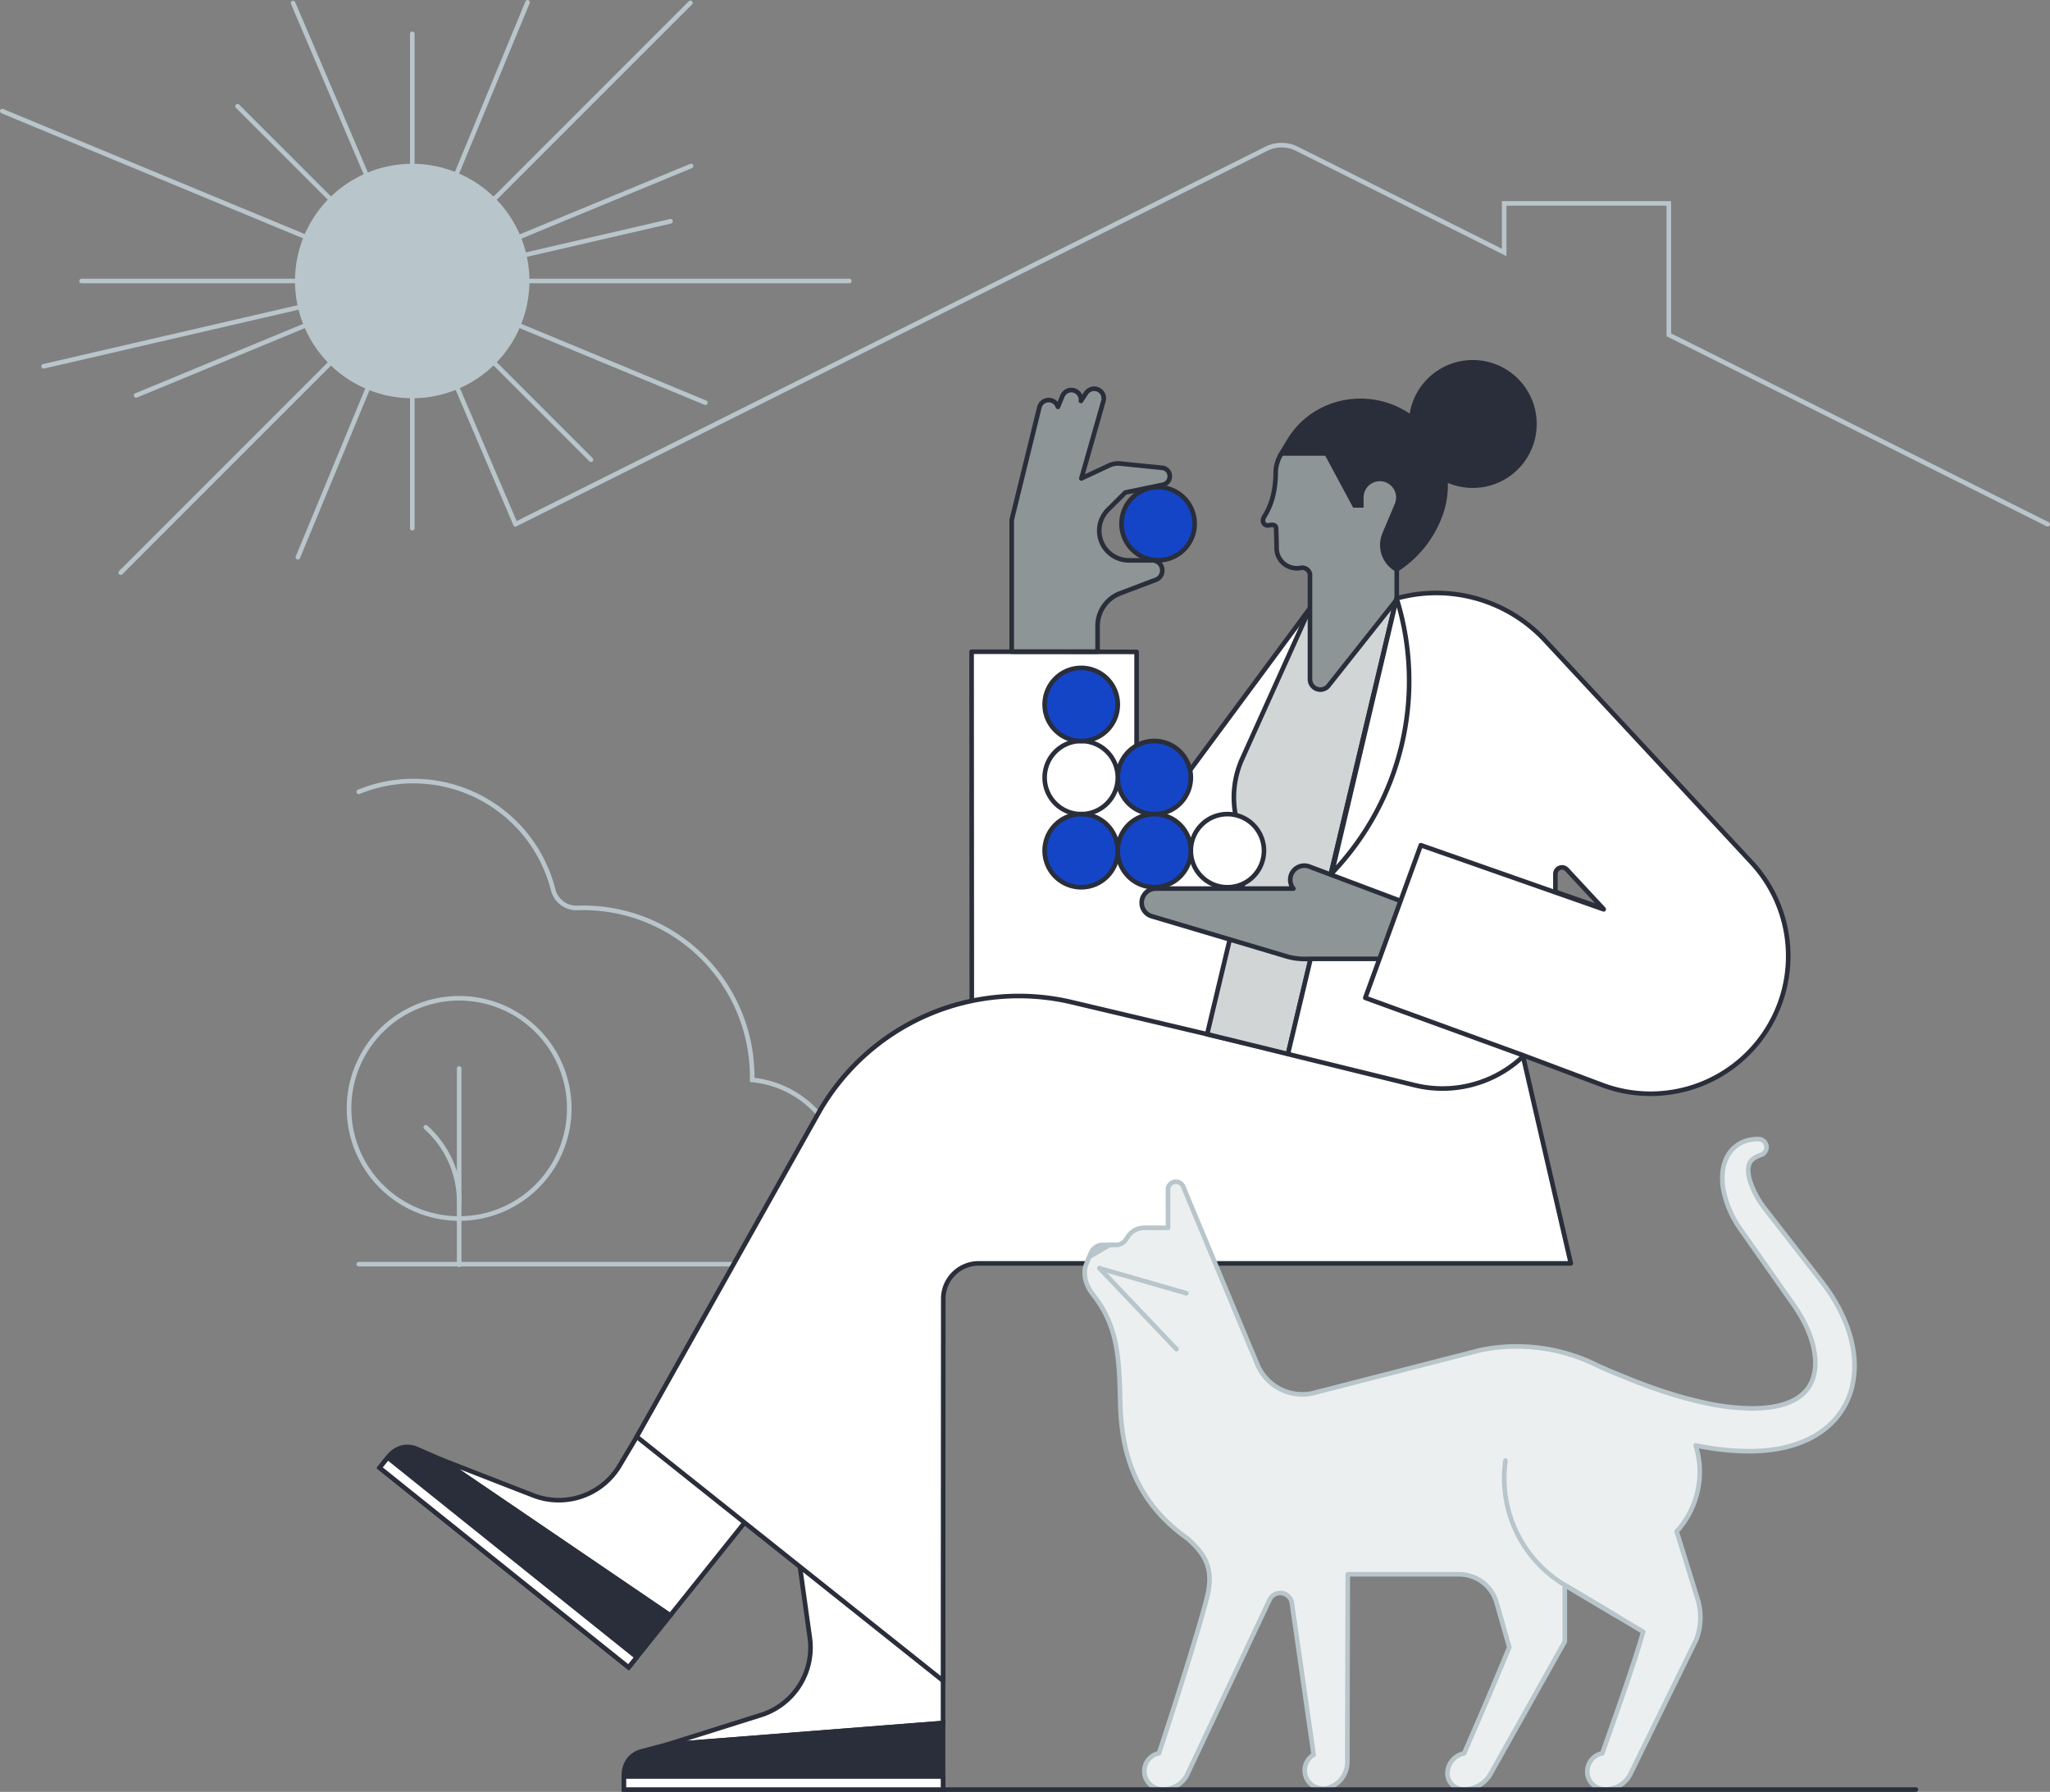 <svg xmlns="http://www.w3.org/2000/svg" viewBox="0 0 892 779.55"><rect x="0" y="0" width="892" height="779.55" fill="#808080" stroke="none"/><defs><style>.cls-1,.cls-12{fill:none;}.cls-1,.cls-11,.cls-5,.cls-6{stroke:#b8c5ca;}.cls-1,.cls-11,.cls-12,.cls-4,.cls-5,.cls-7,.cls-8{stroke-linecap:round;}.cls-1,.cls-3,.cls-5,.cls-6,.cls-9{stroke-miterlimit:10;}.cls-1,.cls-10,.cls-11,.cls-12,.cls-2,.cls-3,.cls-4,.cls-5,.cls-6,.cls-7,.cls-8,.cls-9{stroke-width:2px;}.cls-2,.cls-4,.cls-5{fill:#fff;}.cls-10,.cls-12,.cls-2,.cls-3,.cls-4,.cls-7,.cls-8,.cls-9{stroke:#292e3a;}.cls-10,.cls-11,.cls-12,.cls-2,.cls-4,.cls-7,.cls-8{stroke-linejoin:round;}.cls-3{fill:#292e3a;}.cls-6{fill:#b8c5ca;}.cls-7{fill:#d1d5d6;}.cls-8{fill:#1445c7;}.cls-10,.cls-9{fill:#8e9596;}.cls-11{fill:#eceff0;}</style></defs><title>we-are-wlth-header</title><g id="Layer_2" data-name="Layer 2"><g id="Layer_1-2" data-name="Layer 1"><path class="cls-1" d="M247.7,482.2a47.91,47.91,0,1,1-47.91-47.9A47.91,47.91,0,0,1,247.7,482.2Z"/><path class="cls-1" d="M199.79,550.25V522.74a43.31,43.31,0,0,0-14.52-32.31"/><line class="cls-1" x1="199.79" y1="522.74" x2="199.79" y2="464.85"/><path class="cls-1" d="M361.39,492.12a43.74,43.74,0,0,0-34.11-22.3A73.51,73.51,0,0,0,251.2,395a10.46,10.46,0,0,1-10.5-7.87,62.73,62.73,0,0,0-84.61-42.63"/><path class="cls-2" d="M285.45,611l-15.88,26.66A30.77,30.77,0,0,1,232,650.56L192,635l99.64,67.79L360.36,617Z"/><path class="cls-3" d="M192,635l-10.67-4.66a10,10,0,0,0-6.47-.55,11,11,0,0,0-5.67,3.76l-4,5h0l108.35,86.85,18.11-22.59Z"/><rect class="cls-4" x="218.25" y="610.34" width="5.7" height="138.86" transform="translate(-447.6 427.16) rotate(-51.29)"/><path class="cls-2" d="M348.09,681.77l4.28,30.73a30.8,30.8,0,0,1-21.24,33.62L290.19,759l120.15-9.41v-110Z"/><path class="cls-3" d="M290.19,759l-11.24,3a10.13,10.13,0,0,0-5.39,3.61,11,11,0,0,0-2.07,6.49v6.39H410.34V749.61Z"/><rect class="cls-4" x="271.48" y="772.86" width="138.86" height="5.7"/><line class="cls-5" x1="179.4" y1="14.71" x2="179.4" y2="229.8"/><line class="cls-5" x1="300.42" y1="1.23" x2="52.53" y2="249.12"/><line class="cls-5" x1="369.54" y1="122.25" x2="35.5" y2="122.25"/><line class="cls-5" x1="257.15" y1="199.99" x2="103.36" y2="46.21"/><line class="cls-5" x1="127.53" y1="1.33" x2="224.3" y2="228.07"/><line class="cls-5" x1="229.55" y1="1" x2="129.62" y2="242.43"/><line class="cls-5" x1="300.69" y1="72.22" x2="59.22" y2="172.03"/><line class="cls-5" x1="306.96" y1="175.2" x2="1" y2="48.35"/><line class="cls-5" x1="291.76" y1="96.27" x2="19" y2="159.35"/><path class="cls-6" d="M229.36,122.26a50,50,0,1,1-50-50A50,50,0,0,1,229.36,122.26Z"/><line class="cls-5" x1="422.53" y1="549.97" x2="156.09" y2="549.97"/><path class="cls-2" d="M428,452a59.93,59.93,0,0,0,108,2.79l70.87-138.24a47.7,47.7,0,0,0,1.41-40.42l-17.33-39-20.84,27.29L511,344.29l-8.21-.78-8.23-5.7V283.6l-71.8-.07.09,155.41Z"/><path class="cls-1" d="M891,228.07l-62.55-31.28-96.24-48.12-6.07-3V88.48H654.5v21.34L564.32,64.73a14.87,14.87,0,0,0-13.34,0L224.3,228.07"/><path class="cls-2" d="M425.8,549.64H683.5l-21-91-33.87,12.89H616.53L466.36,436A100.12,100.12,0,0,0,356.49,483.6L277.06,625.05,410.34,731.2l.1-166.2A15.4,15.4,0,0,1,425.8,549.64Z"/><path class="cls-7" d="M570.12,264.38,540.46,330.2a40.85,40.85,0,0,0,3.8,40.11l-19,79.62,35.18,8.63,47.3-198.23Z"/><path class="cls-2" d="M518.16,370.08a15.91,15.91,0,1,0,15.9-15.9A15.9,15.9,0,0,0,518.16,370.08Z"/><path class="cls-8" d="M486.36,338.27a15.9,15.9,0,1,0,15.9-15.9A15.9,15.9,0,0,0,486.36,338.27Z"/><path class="cls-2" d="M454.55,338.27a15.91,15.91,0,1,0,15.9-15.9A15.9,15.9,0,0,0,454.55,338.27Z"/><path class="cls-8" d="M454.55,306.47a15.91,15.91,0,1,0,15.9-15.9A15.9,15.9,0,0,0,454.55,306.47Z"/><path class="cls-8" d="M488,227.83a15.91,15.91,0,1,0,15.9-15.9A15.9,15.9,0,0,0,488,227.83Z"/><path class="cls-8" d="M486.36,370.08a15.9,15.9,0,1,0,15.9-15.9A15.9,15.9,0,0,0,486.36,370.08Z"/><path class="cls-8" d="M454.55,370.08a15.91,15.91,0,1,0,15.9-15.9A15.9,15.9,0,0,0,454.55,370.08Z"/><path class="cls-9" d="M578,298.36a4.51,4.51,0,0,1-8-2.8V249.81a3.46,3.46,0,0,0-4.07-2.76,8.77,8.77,0,0,1-10.45-8.46q-.06-4.4-.21-8.8a1.48,1.48,0,0,0-1.37-1.42,4.87,4.87,0,0,0-1.7.15,2.1,2.1,0,0,1-2.58-2.59,5,5,0,0,1,.62-1.4c3.6-5.77,4.85-12.54,4.85-19.35a16,16,0,0,1,2.58-8h44.53l11.41,8.32-2.28,22.81-3.57,19.46v13.05Z"/><path class="cls-2" d="M762.06,375.14l-89.84-96.62a64.6,64.6,0,0,0-64.52-18.19l-1.47,5.77L560.4,458.56l55.09,13.53a50.9,50.9,0,0,0,43.66-9.43,48.36,48.36,0,0,0,3.93-3.44l34.63,13a59.9,59.9,0,0,0,64.35-97.08ZM676.79,388v-.17h0v-7.52a2.87,2.87,0,0,1,5-2l15.71,16.89Z"/><path class="cls-3" d="M640.84,157.62a26.83,26.83,0,0,0-26.69,24.11,37.33,37.33,0,0,0-5.64-3.46c-16.63-8.24-37.15-3-47.08,12.67-1,1.54-3.78,6.23-3.78,6.23h19.54l12.2,22.69h2.94v-3.44a8.07,8.07,0,1,1,15.51,3.13l-5.39,12.79a12.23,12.23,0,0,0,5.29,15.42,47.63,47.63,0,0,0,19.2-24.36,36.82,36.82,0,0,0,1.94-14.93,26.83,26.83,0,1,0,12-50.85Z"/><path class="cls-10" d="M621.46,393.42l-8.36-.09L569.72,377a6.13,6.13,0,0,0-6.94,9.59H502.83a6.14,6.14,0,0,0-1.75,12l53.29,15.85,5.23,1.57a28.57,28.57,0,0,0,9.86,1.14h52Z"/><polyline class="cls-4" points="697.81 395.6 618.23 367.7 594.06 434.11 663.08 459.22"/><path class="cls-2" d="M607.7,260.33l-28.21,119.6A120.88,120.88,0,0,0,607.7,260.33Z"/><path class="cls-11" d="M806.73,589.86a53.36,53.36,0,0,0-1.16-6.69,60.08,60.08,0,0,0-1.93-6.27,68.72,68.72,0,0,0-5.48-11.3c-1-1.77-2.15-3.41-3.38-5.15-.32-.46-.56-.76-.84-1.13l-.87-1.17L791.43,556c-8.67-11.13-16.75-21.52-23.68-30.43a39.37,39.37,0,0,1-6.14-11.39,16.52,16.52,0,0,1-.9-4.57,7.68,7.68,0,0,1,.37-3.06,4.81,4.81,0,0,1,1.26-1.95,7.41,7.41,0,0,1,1.8-1.27c.29-.15.56-.29.81-.39l.57-.26.67-.22a3.54,3.54,0,0,0-1-6.91l-.71,0c-.28,0-.68,0-1.1.07s-.9.08-1.46.17a15.5,15.5,0,0,0-4.18,1.32,14.1,14.1,0,0,0-5,4.15,17.35,17.35,0,0,0-3,7.28,27.18,27.18,0,0,0,0,8.25,44,44,0,0,0,6.65,16.61c.43.68.89,1.36,1.37,2l1.22,1.74q1.28,1.8,2.59,3.69l5.45,7.74,11.76,16.74,1.54,2.19.69,1c.23.36.54.78.71,1.07.79,1.24,1.68,2.65,2.43,4a52.44,52.44,0,0,1,3.87,8.73,45.84,45.84,0,0,1,1.2,4.49,38.59,38.59,0,0,1,.61,4.43,22.46,22.46,0,0,1-.87,8.12,15.93,15.93,0,0,1-3.63,6.25,19.34,19.34,0,0,1-6.31,4.27,32.44,32.44,0,0,1-8.35,2.28,57.17,57.17,0,0,1-9.22.57A98.93,98.93,0,0,1,743,610.56a170.58,170.58,0,0,1-16.74-4.41c-5.17-1.62-9.88-3.33-14-4.94-2.08-.78-4-1.6-5.8-2.31l-4.91-2c-2.92-1.26-5.22-2.26-6.79-3a78.6,78.6,0,0,0-50.51-6.55l-73.3,18.83A21.29,21.29,0,0,1,547.26,594l-32.42-77.77a3.44,3.44,0,0,0-6.62,1.32v16.61H497.85a8.41,8.41,0,0,0-7.06,3.79l-.9,1.35A5,5,0,0,1,488,541a5.14,5.14,0,0,1-2.44.62h-2.81L474,546.7l-1.18,2.94s-3.24,5.94,2.92,13.75c10.72,13.57,11.28,27.58,11.7,47C488,635.73,496.35,655,517,669.55c6.82,6.24,11.48,12.3,8.22,25.27-4.09,16.25-16,53.06-20.93,67.94a7.92,7.92,0,0,0,1,15.67A11.78,11.78,0,0,0,517,771.16L552.41,696a5.12,5.12,0,0,1,9.71,1.4l9.48,66a7.93,7.93,0,0,0,6.45,14.38,11.76,11.76,0,0,0,8.2-11.1l.2-81.78h48.43a17,17,0,0,1,16.3,12.29l5.55,19.43c-6.9,16.77-15.35,36.29-19.65,46.16a9.08,9.08,0,0,0-7.25,8.09,7,7,0,0,0,6.54,7.58,13.36,13.36,0,0,0,12.51-7.27l32-57V689.58L715,709.91h0c-4.69,16.25-12.61,38-17.8,52.85a8.13,8.13,0,0,0-6.55,8.09,7.72,7.72,0,0,0,7.19,7.58,12.07,12.07,0,0,0,11.89-7.27l27.83-56.76h0l.55-1.09a27.28,27.28,0,0,0,.59-17.56l-9.14-29.48v0a38.62,38.62,0,0,0,9.85-29.75,39,39,0,0,0-1.6-7.7c.51.1,1,.22,1.51.31a116.35,116.35,0,0,0,22.11,2.22,70.86,70.86,0,0,0,12.28-1.06,51,51,0,0,0,12.83-4,37.17,37.17,0,0,0,11.87-8.7,32.92,32.92,0,0,0,7.24-13.4A39.8,39.8,0,0,0,806.73,589.86Z"/><path class="cls-6" d="M479.79,541.6a5.48,5.48,0,0,0-5.07,3.42L474,546.7l8.74-5.1Z"/><path class="cls-1" d="M703,702.76l-22.11-13.18a54.2,54.2,0,0,1-25.82-54.15"/><line class="cls-1" x1="478.42" y1="551.75" x2="516.22" y2="562.63"/><line class="cls-1" x1="478.42" y1="551.75" x2="511.91" y2="586.95"/><path class="cls-10" d="M506.25,203.58l-18.86-1.91a8.89,8.89,0,0,0-2.41.08,9.24,9.24,0,0,0-2.29.71l-12.17,5.69L480,174.87a4.2,4.2,0,0,0-7.43-3.83l-2.24,3.4a4.2,4.2,0,0,0-8-2.25l-2,4.81a4.2,4.2,0,0,0-8.11.34l-12,48.8c0,.24,0,.33,0,.35v57h37.36V272.36a15.19,15.19,0,0,1,9.82-14.23l15-5.7a4.39,4.39,0,0,0-1.18-8.65h-10a12.9,12.9,0,0,1-9.09-22.06l7.52-7.46L506,210.88a3.75,3.75,0,0,0,.21-7.3Z"/><line class="cls-12" x1="410.34" y1="778.55" x2="833.64" y2="778.55"/></g></g></svg>
